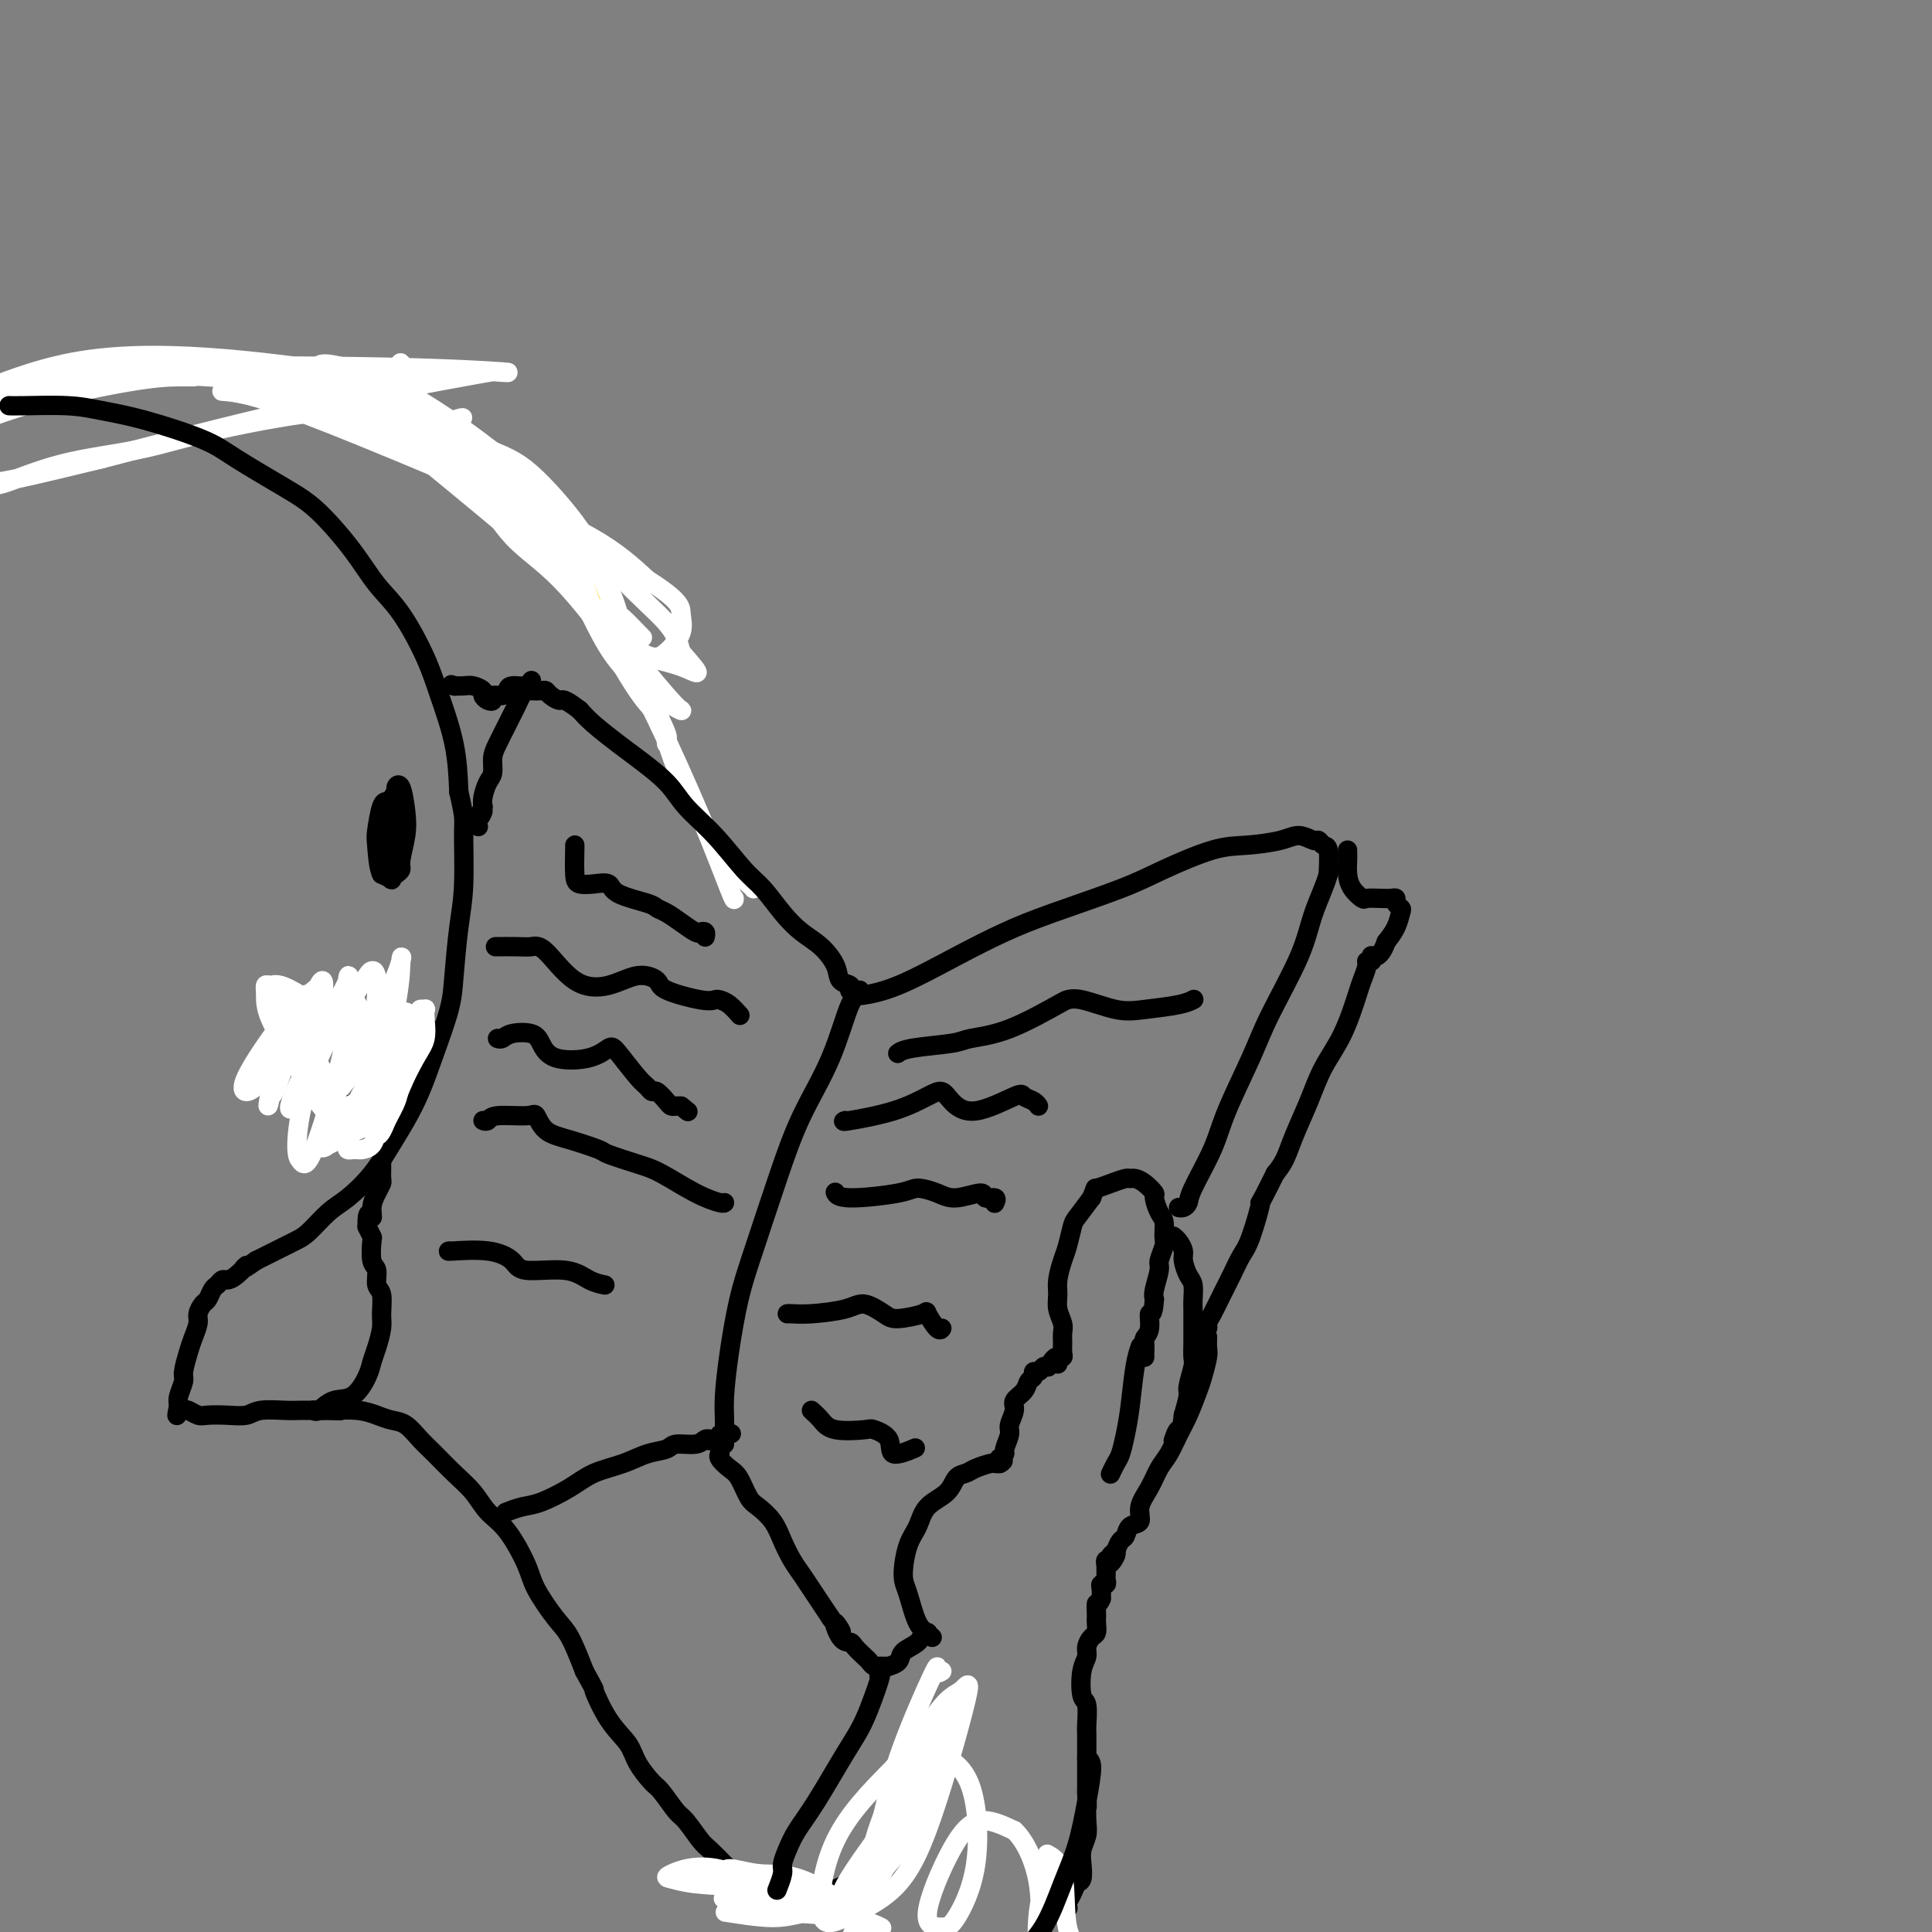 <svg viewBox='0 0 400 400' version='1.1' xmlns='http://www.w3.org/2000/svg' xmlns:xlink='http://www.w3.org/1999/xlink'><rect x="0" y="0" width="400" height="400" fill="#808080" stroke="none"/><g fill='none' stroke='#FFCD0A' stroke-width='4' stroke-linecap='round' stroke-linejoin='round'><path d='M-5,88c0.342,-0.239 0.685,-0.477 1,-1c0.315,-0.523 0.604,-1.330 2,-2c1.396,-0.670 3.900,-1.202 6,-2c2.100,-0.798 3.796,-1.861 6,-3c2.204,-1.139 4.916,-2.355 8,-3c3.084,-0.645 6.540,-0.718 9,-1c2.460,-0.282 3.924,-0.773 7,-1c3.076,-0.227 7.764,-0.189 11,0c3.236,0.189 5.022,0.531 8,1c2.978,0.469 7.149,1.066 10,2c2.851,0.934 4.380,2.205 7,3c2.620,0.795 6.329,1.114 9,2c2.671,0.886 4.304,2.341 7,4c2.696,1.659 6.457,3.524 9,5c2.543,1.476 3.870,2.565 6,4c2.130,1.435 5.065,3.218 8,5'/><path d='M109,101c5.152,3.506 3.032,3.269 4,5c0.968,1.731 5.022,5.428 7,8c1.978,2.572 1.879,4.020 3,6c1.121,1.980 3.463,4.492 5,7c1.537,2.508 2.268,5.012 3,7c0.732,1.988 1.464,3.461 2,5c0.536,1.539 0.875,3.145 1,4c0.125,0.855 0.036,0.959 0,1c-0.036,0.041 -0.018,0.021 0,0'/></g>
<g fill='none' stroke='#FFFFFF' stroke-width='4' stroke-linecap='round' stroke-linejoin='round'><path d='M156,184c0.006,-0.064 0.013,-0.128 -1,-1c-1.013,-0.872 -3.045,-2.550 -6,-7c-2.955,-4.450 -6.834,-11.670 -9,-17c-2.166,-5.330 -2.620,-8.769 -5,-15c-2.380,-6.231 -6.685,-15.255 -9,-21c-2.315,-5.745 -2.641,-8.212 -5,-12c-2.359,-3.788 -6.751,-8.898 -10,-12c-3.249,-3.102 -5.354,-4.195 -10,-6c-4.646,-1.805 -11.832,-4.323 -17,-6c-5.168,-1.677 -8.316,-2.515 -15,-2c-6.684,0.515 -16.903,2.383 -24,4c-7.097,1.617 -11.073,2.982 -16,4c-4.927,1.018 -10.806,1.687 -16,3c-5.194,1.313 -9.701,3.269 -12,4c-2.299,0.731 -2.388,0.235 -2,0c0.388,-0.235 1.254,-0.210 5,-1c3.746,-0.790 10.373,-2.395 17,-4'/><path d='M21,95c10.123,-2.631 25.430,-6.708 40,-10c14.570,-3.292 28.401,-5.797 35,-7c6.599,-1.203 5.965,-1.102 7,-1c1.035,0.102 3.739,0.205 1,0c-2.739,-0.205 -10.922,-0.719 -25,-1c-14.078,-0.281 -34.051,-0.331 -46,0c-11.949,0.331 -15.872,1.042 -21,2c-5.128,0.958 -11.460,2.162 -15,3c-3.540,0.838 -4.287,1.311 -1,0c3.287,-1.311 10.610,-4.405 19,-6c8.390,-1.595 17.848,-1.692 28,-1c10.152,0.692 20.996,2.172 26,3c5.004,0.828 4.166,1.006 6,1c1.834,-0.006 6.340,-0.194 -2,-1c-8.340,-0.806 -29.526,-2.230 -43,-2c-13.474,0.230 -19.237,2.115 -25,4'/><path d='M5,79c-6.518,1.451 -10.314,3.078 -13,4c-2.686,0.922 -4.262,1.138 -1,0c3.262,-1.138 11.361,-3.630 23,-5c11.639,-1.370 26.819,-1.616 38,0c11.181,1.616 18.363,5.096 25,7c6.637,1.904 12.727,2.232 16,2c3.273,-0.232 3.727,-1.024 1,0c-2.727,1.024 -8.636,3.864 -11,5c-2.364,1.136 -1.182,0.568 0,0'/><path d='M152,186c0.028,0.332 0.055,0.663 -1,-2c-1.055,-2.663 -3.193,-8.321 -6,-15c-2.807,-6.679 -6.283,-14.379 -9,-20c-2.717,-5.621 -4.674,-9.164 -8,-14c-3.326,-4.836 -8.021,-10.965 -12,-15c-3.979,-4.035 -7.242,-5.978 -10,-9c-2.758,-3.022 -5.010,-7.125 -9,-11c-3.990,-3.875 -9.717,-7.522 -14,-10c-4.283,-2.478 -7.122,-3.788 -12,-5c-4.878,-1.212 -11.796,-2.326 -16,-3c-4.204,-0.674 -5.695,-0.909 -7,-1c-1.305,-0.091 -2.425,-0.040 -2,0c0.425,0.040 2.396,0.069 6,1c3.604,0.931 8.842,2.765 17,6c8.158,3.235 19.235,7.871 29,12c9.765,4.129 18.219,7.751 24,11c5.781,3.249 8.891,6.124 12,9'/><path d='M134,120c7.115,4.496 6.903,5.736 7,7c0.097,1.264 0.503,2.552 0,4c-0.503,1.448 -1.915,3.057 -3,4c-1.085,0.943 -1.843,1.221 -3,1c-1.157,-0.221 -2.714,-0.942 -6,-4c-3.286,-3.058 -8.302,-8.451 -13,-13c-4.698,-4.549 -9.079,-8.252 -16,-14c-6.921,-5.748 -16.382,-13.542 -22,-18c-5.618,-4.458 -7.392,-5.581 -9,-7c-1.608,-1.419 -3.050,-3.135 -3,-4c0.050,-0.865 1.592,-0.879 5,0c3.408,0.879 8.681,2.653 16,7c7.319,4.347 16.683,11.268 24,18c7.317,6.732 12.585,13.274 17,18c4.415,4.726 7.976,7.636 10,10c2.024,2.364 2.512,4.182 3,6'/><path d='M141,135c5.289,6.078 3.512,4.271 0,3c-3.512,-1.271 -8.759,-2.008 -12,-4c-3.241,-1.992 -4.478,-5.238 -9,-11c-4.522,-5.762 -12.331,-14.040 -18,-20c-5.669,-5.960 -9.198,-9.602 -12,-14c-2.802,-4.398 -4.878,-9.553 -6,-12c-1.122,-2.447 -1.289,-2.186 -1,-1c0.289,1.186 1.033,3.298 4,7c2.967,3.702 8.156,8.994 15,17c6.844,8.006 15.344,18.726 22,27c6.656,8.274 11.470,14.102 14,17c2.530,2.898 2.777,2.865 3,3c0.223,0.135 0.420,0.438 -2,-1c-2.420,-1.438 -7.459,-4.618 -11,-9c-3.541,-4.382 -5.583,-9.966 -9,-16c-3.417,-6.034 -8.208,-12.517 -13,-19'/><path d='M106,102c-5.377,-7.251 -7.819,-7.878 -13,-10c-5.181,-2.122 -13.102,-5.741 -18,-8c-4.898,-2.259 -6.775,-3.160 -12,-4c-5.225,-0.840 -13.798,-1.619 -20,-2c-6.202,-0.381 -10.032,-0.365 -16,0c-5.968,0.365 -14.075,1.078 -21,3c-6.925,1.922 -12.668,5.052 -16,7c-3.332,1.948 -4.253,2.714 -6,4c-1.747,1.286 -4.318,3.091 -6,4c-1.682,0.909 -2.473,0.923 -1,0c1.473,-0.923 5.211,-2.783 10,-5c4.789,-2.217 10.628,-4.790 18,-7c7.372,-2.210 16.275,-4.056 22,-5c5.725,-0.944 8.272,-0.985 10,-1c1.728,-0.015 2.637,-0.004 3,0c0.363,0.004 0.182,0.002 0,0'/><path d='M133,132c-0.108,-0.096 -0.216,-0.191 -1,-1c-0.784,-0.809 -2.243,-2.331 -3,-3c-0.757,-0.669 -0.812,-0.486 -1,-1c-0.188,-0.514 -0.510,-1.724 -1,-3c-0.490,-1.276 -1.150,-2.616 -2,-4c-0.850,-1.384 -1.892,-2.811 -3,-4c-1.108,-1.189 -2.284,-2.138 -5,-4c-2.716,-1.862 -6.973,-4.635 -10,-7c-3.027,-2.365 -4.824,-4.321 -7,-6c-2.176,-1.679 -4.729,-3.080 -8,-5c-3.271,-1.920 -7.259,-4.360 -10,-6c-2.741,-1.640 -4.234,-2.481 -7,-4c-2.766,-1.519 -6.803,-3.716 -9,-5c-2.197,-1.284 -2.553,-1.653 -3,-2c-0.447,-0.347 -0.985,-0.670 1,0c1.985,0.670 6.492,2.335 11,4'/><path d='M75,81c5.708,2.419 13.980,6.467 20,10c6.020,3.533 9.790,6.549 13,9c3.210,2.451 5.860,4.335 8,8c2.140,3.665 3.768,9.112 5,13c1.232,3.888 2.067,6.218 4,10c1.933,3.782 4.963,9.017 7,12c2.037,2.983 3.082,3.714 4,5c0.918,1.286 1.710,3.128 2,4c0.290,0.872 0.078,0.773 0,1c-0.078,0.227 -0.022,0.779 0,1c0.022,0.221 0.011,0.110 0,0'/></g>
<g fill='none' stroke='#000000' stroke-width='4' stroke-linecap='round' stroke-linejoin='round'><path d='M2,84c-0.110,-0.006 -0.220,-0.011 0,0c0.220,0.011 0.772,0.040 3,0c2.228,-0.040 6.134,-0.148 9,0c2.866,0.148 4.691,0.553 7,1c2.309,0.447 5.101,0.937 9,2c3.899,1.063 8.906,2.697 12,4c3.094,1.303 4.276,2.273 7,4c2.724,1.727 6.989,4.211 10,6c3.011,1.789 4.767,2.882 7,5c2.233,2.118 4.943,5.262 7,8c2.057,2.738 3.462,5.071 5,7c1.538,1.929 3.211,3.453 5,6c1.789,2.547 3.696,6.116 5,9c1.304,2.884 2.005,5.084 3,8c0.995,2.916 2.284,6.547 3,10c0.716,3.453 0.858,6.726 1,10'/><path d='M95,164c1.297,5.585 1.040,5.546 1,8c-0.040,2.454 0.138,7.399 0,11c-0.138,3.601 -0.592,5.858 -1,9c-0.408,3.142 -0.770,7.169 -1,10c-0.230,2.831 -0.329,4.468 -1,7c-0.671,2.532 -1.914,5.961 -3,9c-1.086,3.039 -2.016,5.689 -3,8c-0.984,2.311 -2.023,4.283 -3,6c-0.977,1.717 -1.893,3.177 -3,5c-1.107,1.823 -2.406,4.007 -4,6c-1.594,1.993 -3.483,3.794 -5,5c-1.517,1.206 -2.664,1.818 -4,3c-1.336,1.182 -2.863,2.935 -4,4c-1.137,1.065 -1.883,1.440 -3,2c-1.117,0.560 -2.605,1.303 -4,2c-1.395,0.697 -2.698,1.349 -4,2'/><path d='M53,261c-4.074,2.907 -2.257,1.174 -2,1c0.257,-0.174 -1.044,1.209 -2,2c-0.956,0.791 -1.566,0.989 -2,1c-0.434,0.011 -0.693,-0.167 -1,0c-0.307,0.167 -0.660,0.678 -1,1c-0.340,0.322 -0.665,0.456 -1,1c-0.335,0.544 -0.681,1.500 -1,2c-0.319,0.500 -0.610,0.544 -1,1c-0.390,0.456 -0.879,1.323 -1,2c-0.121,0.677 0.126,1.163 0,2c-0.126,0.837 -0.626,2.024 -1,3c-0.374,0.976 -0.622,1.742 -1,3c-0.378,1.258 -0.885,3.007 -1,4c-0.115,0.993 0.161,1.229 0,2c-0.161,0.771 -0.760,2.077 -1,3c-0.240,0.923 -0.120,1.461 0,2'/><path d='M37,291c-0.760,3.476 -0.159,1.667 0,1c0.159,-0.667 -0.125,-0.193 0,0c0.125,0.193 0.658,0.104 1,0c0.342,-0.104 0.493,-0.223 1,0c0.507,0.223 1.368,0.788 2,1c0.632,0.212 1.034,0.071 2,0c0.966,-0.071 2.497,-0.072 4,0c1.503,0.072 2.977,0.215 4,0c1.023,-0.215 1.594,-0.790 3,-1c1.406,-0.210 3.648,-0.057 5,0c1.352,0.057 1.815,0.016 3,0c1.185,-0.016 3.093,-0.008 5,0'/><path d='M67,292c5.132,0.167 2.964,0.085 3,0c0.036,-0.085 2.278,-0.171 4,0c1.722,0.171 2.925,0.600 4,1c1.075,0.400 2.023,0.770 3,1c0.977,0.230 1.984,0.318 3,1c1.016,0.682 2.042,1.957 3,3c0.958,1.043 1.848,1.854 3,3c1.152,1.146 2.568,2.627 4,4c1.432,1.373 2.882,2.637 4,4c1.118,1.363 1.906,2.826 3,4c1.094,1.174 2.494,2.058 4,4c1.506,1.942 3.116,4.943 4,7c0.884,2.057 1.041,3.170 2,5c0.959,1.830 2.720,4.377 4,6c1.280,1.623 2.080,2.321 3,4c0.920,1.679 1.960,4.340 3,7'/><path d='M121,346c2.806,5.096 1.819,3.337 2,4c0.181,0.663 1.528,3.747 3,6c1.472,2.253 3.070,3.676 4,5c0.930,1.324 1.193,2.551 2,4c0.807,1.449 2.160,3.120 3,4c0.840,0.880 1.169,0.969 2,2c0.831,1.031 2.166,3.004 3,4c0.834,0.996 1.168,1.015 2,2c0.832,0.985 2.162,2.936 3,4c0.838,1.064 1.183,1.241 2,2c0.817,0.759 2.106,2.101 3,3c0.894,0.899 1.394,1.354 2,2c0.606,0.646 1.317,1.482 2,2c0.683,0.518 1.338,0.716 2,1c0.662,0.284 1.332,0.652 2,1c0.668,0.348 1.334,0.674 2,1'/><path d='M160,393c4.058,3.708 1.703,0.979 1,0c-0.703,-0.979 0.245,-0.209 1,0c0.755,0.209 1.317,-0.145 2,0c0.683,0.145 1.486,0.789 2,1c0.514,0.211 0.740,-0.010 1,0c0.260,0.010 0.553,0.251 1,0c0.447,-0.251 1.048,-0.995 3,-2c1.952,-1.005 5.256,-2.271 7,-3c1.744,-0.729 1.927,-0.923 2,-1c0.073,-0.077 0.037,-0.039 0,0'/><path d='M80,179c-0.111,0.512 -0.222,1.024 0,0c0.222,-1.024 0.777,-3.583 1,-5c0.223,-1.417 0.115,-1.690 0,-3c-0.115,-1.310 -0.238,-3.656 0,-5c0.238,-1.344 0.835,-1.684 1,-2c0.165,-0.316 -0.103,-0.607 0,-1c0.103,-0.393 0.578,-0.887 1,0c0.422,0.887 0.790,3.155 1,5c0.210,1.845 0.262,3.269 0,5c-0.262,1.731 -0.839,3.771 -1,5c-0.161,1.229 0.095,1.647 0,2c-0.095,0.353 -0.541,0.641 -1,1c-0.459,0.359 -0.931,0.789 -1,1c-0.069,0.211 0.266,0.203 0,0c-0.266,-0.203 -1.133,-0.602 -2,-1'/><path d='M79,181c-0.679,-1.254 -0.876,-4.389 -1,-6c-0.124,-1.611 -0.174,-1.698 0,-3c0.174,-1.302 0.572,-3.820 1,-5c0.428,-1.180 0.886,-1.024 1,-1c0.114,0.024 -0.117,-0.084 0,0c0.117,0.084 0.581,0.361 1,1c0.419,0.639 0.792,1.639 1,3c0.208,1.361 0.252,3.083 0,5c-0.252,1.917 -0.799,4.029 -1,5c-0.201,0.971 -0.054,0.800 0,1c0.054,0.200 0.015,0.771 0,1c-0.015,0.229 -0.008,0.114 0,0'/><path d='M89,213c0.155,0.421 0.311,0.842 0,1c-0.311,0.158 -1.087,0.054 -2,0c-0.913,-0.054 -1.963,-0.057 -3,0c-1.037,0.057 -2.062,0.174 -3,0c-0.938,-0.174 -1.789,-0.639 -3,-1c-1.211,-0.361 -2.781,-0.617 -4,-1c-1.219,-0.383 -2.086,-0.891 -3,-1c-0.914,-0.109 -1.876,0.181 -3,0c-1.124,-0.181 -2.409,-0.833 -3,-1c-0.591,-0.167 -0.488,0.151 -1,0c-0.512,-0.151 -1.640,-0.773 -2,-1c-0.360,-0.227 0.047,-0.061 0,0c-0.047,0.061 -0.549,0.016 -1,0c-0.451,-0.016 -0.852,-0.004 -1,0c-0.148,0.004 -0.042,0.001 0,0c0.042,-0.001 0.021,-0.001 0,0'/><path d='M60,209c-4.490,-0.638 -1.214,-0.231 0,0c1.214,0.231 0.366,0.288 0,1c-0.366,0.712 -0.249,2.081 0,3c0.249,0.919 0.630,1.388 1,2c0.370,0.612 0.728,1.367 1,2c0.272,0.633 0.458,1.143 1,2c0.542,0.857 1.440,2.061 2,3c0.560,0.939 0.783,1.614 1,2c0.217,0.386 0.429,0.485 1,1c0.571,0.515 1.501,1.448 2,2c0.499,0.552 0.567,0.722 1,1c0.433,0.278 1.229,0.662 2,1c0.771,0.338 1.515,0.629 2,1c0.485,0.371 0.710,0.820 1,1c0.290,0.180 0.645,0.090 1,0'/><path d='M76,231c1.785,0.928 1.746,0.249 2,0c0.254,-0.249 0.799,-0.067 1,0c0.201,0.067 0.057,0.019 0,0c-0.057,-0.019 -0.029,-0.010 0,0'/><path d='M193,339c-0.470,-0.440 -0.939,-0.880 -1,-1c-0.061,-0.120 0.287,0.082 0,0c-0.287,-0.082 -1.209,-0.446 -2,-2c-0.791,-1.554 -1.452,-4.296 -2,-6c-0.548,-1.704 -0.985,-2.370 -1,-4c-0.015,-1.630 0.390,-4.223 1,-6c0.610,-1.777 1.424,-2.738 2,-4c0.576,-1.262 0.916,-2.824 2,-4c1.084,-1.176 2.914,-1.965 4,-3c1.086,-1.035 1.428,-2.316 2,-3c0.572,-0.684 1.372,-0.772 2,-1c0.628,-0.228 1.083,-0.597 2,-1c0.917,-0.403 2.297,-0.840 3,-1c0.703,-0.160 0.728,-0.043 1,0c0.272,0.043 0.792,0.012 1,0c0.208,-0.012 0.104,-0.006 0,0'/><path d='M207,303c1.388,-0.687 0.357,-0.903 0,-1c-0.357,-0.097 -0.039,-0.074 0,0c0.039,0.074 -0.201,0.201 0,0c0.201,-0.201 0.843,-0.729 1,-1c0.157,-0.271 -0.170,-0.285 0,-1c0.170,-0.715 0.837,-2.131 1,-3c0.163,-0.869 -0.178,-1.192 0,-2c0.178,-0.808 0.875,-2.100 1,-3c0.125,-0.900 -0.321,-1.408 0,-2c0.321,-0.592 1.410,-1.268 2,-2c0.590,-0.732 0.683,-1.520 1,-2c0.317,-0.480 0.858,-0.651 1,-1c0.142,-0.349 -0.117,-0.877 0,-1c0.117,-0.123 0.608,0.159 1,0c0.392,-0.159 0.683,-0.760 1,-1c0.317,-0.240 0.658,-0.120 1,0'/><path d='M217,283c1.996,-3.337 1.985,-1.681 2,-1c0.015,0.681 0.057,0.387 0,0c-0.057,-0.387 -0.212,-0.866 0,-1c0.212,-0.134 0.790,0.078 1,0c0.210,-0.078 0.052,-0.446 0,-1c-0.052,-0.554 0.000,-1.292 0,-2c-0.000,-0.708 -0.053,-1.385 0,-2c0.053,-0.615 0.213,-1.169 0,-2c-0.213,-0.831 -0.800,-1.939 -1,-3c-0.200,-1.061 -0.012,-2.074 0,-3c0.012,-0.926 -0.153,-1.766 0,-3c0.153,-1.234 0.624,-2.864 1,-4c0.376,-1.136 0.658,-1.779 1,-3c0.342,-1.221 0.746,-3.021 1,-4c0.254,-0.979 0.358,-1.137 1,-2c0.642,-0.863 1.821,-2.432 3,-4'/><path d='M226,248c1.018,-2.420 0.562,-1.969 1,-2c0.438,-0.031 1.769,-0.542 3,-1c1.231,-0.458 2.362,-0.862 3,-1c0.638,-0.138 0.783,-0.012 1,0c0.217,0.012 0.506,-0.092 1,0c0.494,0.092 1.194,0.380 2,1c0.806,0.620 1.718,1.574 2,2c0.282,0.426 -0.067,0.325 0,1c0.067,0.675 0.550,2.124 1,3c0.450,0.876 0.868,1.177 1,2c0.132,0.823 -0.021,2.167 0,3c0.021,0.833 0.216,1.154 0,2c-0.216,0.846 -0.841,2.216 -1,3c-0.159,0.784 0.150,0.980 0,2c-0.150,1.020 -0.757,2.863 -1,4c-0.243,1.137 -0.121,1.569 0,2'/><path d='M239,269c-0.243,3.931 -0.850,2.759 -1,3c-0.150,0.241 0.156,1.897 0,3c-0.156,1.103 -0.774,1.655 -1,2c-0.226,0.345 -0.061,0.485 0,1c0.061,0.515 0.016,1.406 0,2c-0.016,0.594 -0.004,0.891 0,1c0.004,0.109 0.001,0.031 0,0c-0.001,-0.031 -0.001,-0.016 0,0'/><path d='M243,256c-0.081,-0.063 -0.163,-0.126 0,0c0.163,0.126 0.569,0.441 1,1c0.431,0.559 0.886,1.361 1,2c0.114,0.639 -0.113,1.114 0,2c0.113,0.886 0.566,2.184 1,3c0.434,0.816 0.848,1.152 1,2c0.152,0.848 0.040,2.209 0,3c-0.040,0.791 -0.010,1.011 0,2c0.010,0.989 -0.001,2.748 0,4c0.001,1.252 0.015,1.996 0,3c-0.015,1.004 -0.059,2.266 0,3c0.059,0.734 0.222,0.939 0,2c-0.222,1.061 -0.829,2.978 -1,4c-0.171,1.022 0.094,1.149 0,2c-0.094,0.851 -0.547,2.425 -1,4'/><path d='M245,293c-0.475,4.271 -0.663,2.949 -1,3c-0.337,0.051 -0.821,1.475 -1,2c-0.179,0.525 -0.051,0.150 0,0c0.051,-0.150 0.026,-0.075 0,0'/><path d='M236,279c0.089,-0.251 0.179,-0.502 0,0c-0.179,0.502 -0.625,1.758 -1,4c-0.375,2.242 -0.679,5.470 -1,8c-0.321,2.530 -0.661,4.363 -1,6c-0.339,1.637 -0.679,3.078 -1,4c-0.321,0.922 -0.625,1.325 -1,2c-0.375,0.675 -0.821,1.621 -1,2c-0.179,0.379 -0.089,0.189 0,0'/><path d='M178,205c0.146,0.453 0.291,0.906 0,1c-0.291,0.094 -1.019,-0.172 -2,2c-0.981,2.172 -2.216,6.781 -4,11c-1.784,4.219 -4.117,8.046 -6,12c-1.883,3.954 -3.317,8.034 -5,13c-1.683,4.966 -3.614,10.816 -5,15c-1.386,4.184 -2.228,6.701 -3,10c-0.772,3.299 -1.475,7.382 -2,11c-0.525,3.618 -0.873,6.773 -1,9c-0.127,2.227 -0.034,3.525 0,5c0.034,1.475 0.009,3.127 0,4c-0.009,0.873 -0.002,0.966 0,1c0.002,0.034 0.001,0.010 0,0c-0.001,-0.010 -0.000,-0.005 0,0'/><path d='M179,206c-0.495,0.079 -0.990,0.158 0,0c0.990,-0.158 3.467,-0.552 7,-2c3.533,-1.448 8.124,-3.951 12,-6c3.876,-2.049 7.039,-3.645 10,-5c2.961,-1.355 5.720,-2.467 10,-4c4.280,-1.533 10.080,-3.485 14,-5c3.920,-1.515 5.959,-2.593 9,-4c3.041,-1.407 7.084,-3.144 10,-4c2.916,-0.856 4.704,-0.833 7,-1c2.296,-0.167 5.101,-0.524 7,-1c1.899,-0.476 2.891,-1.070 4,-1c1.109,0.070 2.336,0.803 3,1c0.664,0.197 0.766,-0.143 1,0c0.234,0.143 0.602,0.769 1,1c0.398,0.231 0.828,0.066 1,1c0.172,0.934 0.086,2.967 0,5'/><path d='M275,181c-0.583,2.206 -2.040,5.222 -3,8c-0.960,2.778 -1.424,5.320 -3,9c-1.576,3.680 -4.265,8.498 -6,12c-1.735,3.502 -2.517,5.687 -4,9c-1.483,3.313 -3.668,7.753 -5,11c-1.332,3.247 -1.811,5.301 -3,8c-1.189,2.699 -3.089,6.044 -4,8c-0.911,1.956 -0.832,2.524 -1,3c-0.168,0.476 -0.584,0.859 -1,1c-0.416,0.141 -0.833,0.040 -1,0c-0.167,-0.040 -0.083,-0.020 0,0'/><path d='M176,205c-0.057,0.100 -0.114,0.200 0,0c0.114,-0.200 0.401,-0.699 0,-1c-0.401,-0.301 -1.488,-0.403 -2,-1c-0.512,-0.597 -0.447,-1.689 -1,-3c-0.553,-1.311 -1.724,-2.840 -3,-4c-1.276,-1.160 -2.657,-1.950 -4,-3c-1.343,-1.050 -2.649,-2.359 -4,-4c-1.351,-1.641 -2.746,-3.613 -4,-5c-1.254,-1.387 -2.366,-2.188 -4,-4c-1.634,-1.812 -3.790,-4.633 -6,-7c-2.210,-2.367 -4.475,-4.279 -6,-6c-1.525,-1.721 -2.309,-3.251 -4,-5c-1.691,-1.749 -4.288,-3.716 -6,-5c-1.712,-1.284 -2.538,-1.884 -4,-3c-1.462,-1.116 -3.561,-2.747 -5,-4c-1.439,-1.253 -2.220,-2.126 -3,-3'/><path d='M120,147c-3.583,-2.729 -3.541,-2.052 -4,-2c-0.459,0.052 -1.418,-0.523 -2,-1c-0.582,-0.477 -0.786,-0.858 -1,-1c-0.214,-0.142 -0.439,-0.046 -1,0c-0.561,0.046 -1.460,0.043 -2,0c-0.540,-0.043 -0.721,-0.127 -1,0c-0.279,0.127 -0.656,0.463 -1,1c-0.344,0.537 -0.657,1.273 -1,2c-0.343,0.727 -0.718,1.445 -1,2c-0.282,0.555 -0.471,0.949 -1,2c-0.529,1.051 -1.399,2.761 -2,4c-0.601,1.239 -0.932,2.009 -1,3c-0.068,0.991 0.126,2.204 0,3c-0.126,0.796 -0.572,1.176 -1,2c-0.428,0.824 -0.836,2.093 -1,3c-0.164,0.907 -0.082,1.454 0,2'/><path d='M100,167c-1.486,3.911 -0.202,1.689 0,1c0.202,-0.689 -0.678,0.156 -1,1c-0.322,0.844 -0.087,1.689 0,2c0.087,0.311 0.025,0.089 0,0c-0.025,-0.089 -0.012,-0.044 0,0'/><path d='M105,313c-0.259,0.102 -0.518,0.203 0,0c0.518,-0.203 1.814,-0.712 3,-1c1.186,-0.288 2.262,-0.357 4,-1c1.738,-0.643 4.136,-1.860 6,-3c1.864,-1.140 3.193,-2.205 5,-3c1.807,-0.795 4.091,-1.322 6,-2c1.909,-0.678 3.442,-1.506 5,-2c1.558,-0.494 3.139,-0.654 4,-1c0.861,-0.346 1.000,-0.877 2,-1c1.000,-0.123 2.860,0.163 4,0c1.140,-0.163 1.560,-0.776 2,-1c0.440,-0.224 0.902,-0.060 1,0c0.098,0.060 -0.166,0.016 0,0c0.166,-0.016 0.762,-0.005 1,0c0.238,0.005 0.119,0.002 0,0'/><path d='M148,298c6.668,-2.316 1.839,-0.607 0,0c-1.839,0.607 -0.689,0.111 0,0c0.689,-0.111 0.916,0.162 1,0c0.084,-0.162 0.024,-0.761 0,-1c-0.024,-0.239 -0.012,-0.120 0,0'/><path d='M149,301c0.048,-0.061 0.096,-0.122 0,0c-0.096,0.122 -0.336,0.427 0,1c0.336,0.573 1.249,1.416 2,2c0.751,0.584 1.342,0.911 2,2c0.658,1.089 1.384,2.942 2,4c0.616,1.058 1.124,1.322 2,2c0.876,0.678 2.122,1.770 3,3c0.878,1.230 1.390,2.597 2,4c0.610,1.403 1.318,2.840 2,4c0.682,1.160 1.337,2.043 2,3c0.663,0.957 1.332,1.988 2,3c0.668,1.012 1.334,2.003 2,3c0.666,0.997 1.333,1.998 2,3'/><path d='M172,335c3.754,5.318 1.640,1.614 1,1c-0.640,-0.614 0.196,1.863 1,3c0.804,1.137 1.577,0.935 2,1c0.423,0.065 0.495,0.396 1,1c0.505,0.604 1.444,1.483 2,2c0.556,0.517 0.728,0.674 1,1c0.272,0.326 0.645,0.820 1,1c0.355,0.180 0.691,0.046 1,0c0.309,-0.046 0.592,-0.004 1,0c0.408,0.004 0.943,-0.029 1,0c0.057,0.029 -0.363,0.119 0,0c0.363,-0.119 1.509,-0.449 2,-1c0.491,-0.551 0.328,-1.323 1,-2c0.672,-0.677 2.181,-1.259 3,-2c0.819,-0.741 0.948,-1.640 1,-2c0.052,-0.360 0.026,-0.180 0,0'/><path d='M65,292c-0.049,-0.060 -0.097,-0.120 0,0c0.097,0.120 0.341,0.419 1,0c0.659,-0.419 1.735,-1.556 3,-2c1.265,-0.444 2.721,-0.195 4,-1c1.279,-0.805 2.381,-2.664 3,-4c0.619,-1.336 0.755,-2.147 1,-3c0.245,-0.853 0.597,-1.746 1,-3c0.403,-1.254 0.855,-2.868 1,-4c0.145,-1.132 -0.017,-1.781 0,-3c0.017,-1.219 0.215,-3.006 0,-4c-0.215,-0.994 -0.841,-1.193 -1,-2c-0.159,-0.807 0.151,-2.222 0,-3c-0.151,-0.778 -0.762,-0.920 -1,-2c-0.238,-1.080 -0.103,-3.098 0,-4c0.103,-0.902 0.172,-0.686 0,-1c-0.172,-0.314 -0.586,-1.157 -1,-2'/><path d='M76,254c-0.071,-4.240 0.752,-2.339 1,-2c0.248,0.339 -0.077,-0.884 0,-2c0.077,-1.116 0.557,-2.126 1,-3c0.443,-0.874 0.851,-1.611 1,-2c0.149,-0.389 0.040,-0.430 0,-1c-0.040,-0.570 -0.011,-1.668 0,-2c0.011,-0.332 0.003,0.103 0,0c-0.003,-0.103 -0.001,-0.744 0,-1c0.001,-0.256 0.000,-0.128 0,0'/><path d='M119,175c0.012,-0.084 0.024,-0.168 0,1c-0.024,1.168 -0.085,3.587 0,5c0.085,1.413 0.317,1.821 1,2c0.683,0.179 1.817,0.128 3,0c1.183,-0.128 2.413,-0.333 3,0c0.587,0.333 0.530,1.205 2,2c1.470,0.795 4.467,1.513 6,2c1.533,0.487 1.601,0.744 2,1c0.399,0.256 1.130,0.513 2,1c0.870,0.487 1.879,1.206 3,2c1.121,0.794 2.353,1.663 3,2c0.647,0.337 0.710,0.142 1,0c0.290,-0.142 0.809,-0.231 1,0c0.191,0.231 0.055,0.780 0,1c-0.055,0.220 -0.027,0.110 0,0'/><path d='M103,196c-0.377,0.004 -0.753,0.008 0,0c0.753,-0.008 2.636,-0.028 4,0c1.364,0.028 2.209,0.104 3,0c0.791,-0.104 1.529,-0.390 3,1c1.471,1.390 3.674,4.455 6,6c2.326,1.545 4.776,1.570 7,1c2.224,-0.570 4.221,-1.736 6,-2c1.779,-0.264 3.341,0.374 4,1c0.659,0.626 0.417,1.241 2,2c1.583,0.759 4.992,1.661 7,2c2.008,0.339 2.615,0.116 3,0c0.385,-0.116 0.546,-0.124 1,0c0.454,0.124 1.199,0.379 2,1c0.801,0.621 1.657,1.606 2,2c0.343,0.394 0.171,0.197 0,0'/><path d='M103,215c0.304,0.103 0.609,0.206 1,0c0.391,-0.206 0.870,-0.723 2,-1c1.130,-0.277 2.912,-0.316 4,0c1.088,0.316 1.483,0.988 2,2c0.517,1.012 1.157,2.365 3,3c1.843,0.635 4.889,0.551 7,0c2.111,-0.551 3.287,-1.569 4,-2c0.713,-0.431 0.964,-0.275 2,1c1.036,1.275 2.859,3.669 4,5c1.141,1.331 1.601,1.600 2,2c0.399,0.400 0.737,0.930 1,1c0.263,0.070 0.452,-0.321 1,0c0.548,0.321 1.456,1.354 2,2c0.544,0.646 0.723,0.905 1,1c0.277,0.095 0.650,0.027 1,0c0.350,-0.027 0.675,-0.014 1,0'/><path d='M141,229c2.500,2.000 1.250,1.000 0,0'/><path d='M100,232c0.364,0.119 0.729,0.238 1,0c0.271,-0.238 0.450,-0.832 2,-1c1.550,-0.168 4.472,0.092 6,0c1.528,-0.092 1.662,-0.534 2,0c0.338,0.534 0.880,2.044 2,3c1.120,0.956 2.817,1.356 5,2c2.183,0.644 4.851,1.530 6,2c1.149,0.470 0.777,0.522 2,1c1.223,0.478 4.041,1.382 6,2c1.959,0.618 3.061,0.950 5,2c1.939,1.050 4.716,2.817 7,4c2.284,1.183 4.077,1.780 5,2c0.923,0.220 0.978,0.063 1,0c0.022,-0.063 0.011,-0.031 0,0'/><path d='M93,259c-0.228,0.043 -0.456,0.087 1,0c1.456,-0.087 4.595,-0.304 7,0c2.405,0.304 4.078,1.129 5,2c0.922,0.871 1.095,1.789 3,2c1.905,0.211 5.541,-0.284 8,0c2.459,0.284 3.739,1.346 5,2c1.261,0.654 2.503,0.901 3,1c0.497,0.099 0.248,0.049 0,0'/><path d='M186,218c-0.118,0.089 -0.235,0.179 0,0c0.235,-0.179 0.824,-0.626 3,-1c2.176,-0.374 5.941,-0.674 8,-1c2.059,-0.326 2.414,-0.678 4,-1c1.586,-0.322 4.405,-0.615 8,-2c3.595,-1.385 7.967,-3.863 10,-5c2.033,-1.137 1.727,-0.934 2,-1c0.273,-0.066 1.124,-0.400 3,0c1.876,0.400 4.776,1.532 7,2c2.224,0.468 3.771,0.270 6,0c2.229,-0.270 5.138,-0.611 7,-1c1.862,-0.389 2.675,-0.825 3,-1c0.325,-0.175 0.163,-0.087 0,0'/><path d='M175,232c-0.406,0.146 -0.812,0.293 1,0c1.812,-0.293 5.842,-1.024 9,-2c3.158,-0.976 5.446,-2.196 7,-3c1.554,-0.804 2.376,-1.193 3,-1c0.624,0.193 1.049,0.969 2,2c0.951,1.031 2.426,2.319 5,2c2.574,-0.319 6.245,-2.243 8,-3c1.755,-0.757 1.594,-0.347 2,0c0.406,0.347 1.378,0.632 2,1c0.622,0.368 0.892,0.819 1,1c0.108,0.181 0.054,0.090 0,0'/><path d='M173,247c-0.062,-0.134 -0.123,-0.268 0,0c0.123,0.268 0.432,0.938 3,1c2.568,0.062 7.396,-0.486 10,-1c2.604,-0.514 2.983,-0.995 4,-1c1.017,-0.005 2.672,0.467 4,1c1.328,0.533 2.328,1.127 4,1c1.672,-0.127 4.017,-0.976 5,-1c0.983,-0.024 0.604,0.777 1,1c0.396,0.223 1.568,-0.132 2,0c0.432,0.132 0.123,0.752 0,1c-0.123,0.248 -0.062,0.124 0,0'/><path d='M163,272c0.157,-0.019 0.315,-0.037 1,0c0.685,0.037 1.899,0.130 4,0c2.101,-0.130 5.089,-0.483 7,-1c1.911,-0.517 2.745,-1.199 4,-1c1.255,0.199 2.931,1.280 4,2c1.069,0.720 1.530,1.079 3,1c1.470,-0.079 3.949,-0.596 5,-1c1.051,-0.404 0.673,-0.696 1,0c0.327,0.696 1.357,2.380 2,3c0.643,0.620 0.898,0.177 1,0c0.102,-0.177 0.051,-0.089 0,0'/><path d='M168,292c0.678,0.621 1.356,1.243 2,2c0.644,0.757 1.255,1.651 3,2c1.745,0.349 4.626,0.153 6,0c1.374,-0.153 1.241,-0.262 2,0c0.759,0.262 2.410,0.895 3,2c0.590,1.105 0.120,2.682 1,3c0.880,0.318 3.108,-0.623 4,-1c0.892,-0.377 0.446,-0.188 0,0'/><path d='M110,141c-0.008,0.032 -0.016,0.064 0,0c0.016,-0.064 0.055,-0.223 0,0c-0.055,0.223 -0.205,0.829 -1,1c-0.795,0.171 -2.237,-0.094 -3,0c-0.763,0.094 -0.848,0.548 -1,1c-0.152,0.452 -0.371,0.903 -1,1c-0.629,0.097 -1.670,-0.159 -2,0c-0.330,0.159 0.049,0.732 0,1c-0.049,0.268 -0.527,0.229 -1,0c-0.473,-0.229 -0.942,-0.650 -1,-1c-0.058,-0.350 0.294,-0.630 0,-1c-0.294,-0.370 -1.233,-0.830 -2,-1c-0.767,-0.170 -1.362,-0.048 -2,0c-0.638,0.048 -1.319,0.024 -2,0'/><path d='M94,142c-1.089,-0.467 -0.311,-0.133 0,0c0.311,0.133 0.156,0.067 0,0'/><path d='M279,177c-0.000,0.141 -0.001,0.281 0,0c0.001,-0.281 0.002,-0.984 0,-1c-0.002,-0.016 -0.007,0.655 0,1c0.007,0.345 0.028,0.366 0,1c-0.028,0.634 -0.103,1.883 0,3c0.103,1.117 0.384,2.103 1,3c0.616,0.897 1.567,1.704 2,2c0.433,0.296 0.350,0.082 1,0c0.650,-0.082 2.034,-0.033 3,0c0.966,0.033 1.513,0.049 2,0c0.487,-0.049 0.913,-0.162 1,0c0.087,0.162 -0.164,0.599 0,1c0.164,0.401 0.745,0.767 1,1c0.255,0.233 0.184,0.332 0,1c-0.184,0.668 -0.481,1.905 -1,3c-0.519,1.095 -1.259,2.047 -2,3'/><path d='M287,195c-0.703,2.067 -1.460,2.736 -2,3c-0.540,0.264 -0.862,0.124 -1,0c-0.138,-0.124 -0.093,-0.234 0,0c0.093,0.234 0.233,0.810 0,1c-0.233,0.190 -0.841,-0.005 -1,0c-0.159,0.005 0.130,0.211 0,1c-0.130,0.789 -0.681,2.162 -1,3c-0.319,0.838 -0.407,1.143 -1,3c-0.593,1.857 -1.692,5.267 -3,8c-1.308,2.733 -2.826,4.790 -4,7c-1.174,2.210 -2.005,4.572 -3,7c-0.995,2.428 -2.152,4.923 -3,7c-0.848,2.077 -1.385,3.736 -2,5c-0.615,1.264 -1.307,2.132 -2,3'/><path d='M264,243c-4.142,8.411 -2.996,5.438 -3,6c-0.004,0.562 -1.156,4.657 -2,7c-0.844,2.343 -1.379,2.932 -2,4c-0.621,1.068 -1.328,2.616 -2,4c-0.672,1.384 -1.308,2.606 -2,4c-0.692,1.394 -1.440,2.962 -2,4c-0.560,1.038 -0.934,1.546 -1,2c-0.066,0.454 0.174,0.853 0,1c-0.174,0.147 -0.764,0.042 -1,0c-0.236,-0.042 -0.118,-0.021 0,0'/><path d='M250,277c0.007,-0.194 0.014,-0.388 0,0c-0.014,0.388 -0.048,1.360 0,2c0.048,0.640 0.179,0.950 0,2c-0.179,1.050 -0.667,2.840 -1,4c-0.333,1.160 -0.512,1.688 -1,3c-0.488,1.312 -1.285,3.407 -2,5c-0.715,1.593 -1.348,2.684 -2,4c-0.652,1.316 -1.322,2.857 -2,4c-0.678,1.143 -1.365,1.888 -2,3c-0.635,1.112 -1.217,2.592 -2,4c-0.783,1.408 -1.768,2.744 -2,4c-0.232,1.256 0.289,2.433 0,3c-0.289,0.567 -1.387,0.523 -2,1c-0.613,0.477 -0.742,1.475 -1,2c-0.258,0.525 -0.645,0.579 -1,1c-0.355,0.421 -0.677,1.211 -1,2'/><path d='M231,321c-2.255,4.576 -0.394,2.015 0,1c0.394,-1.015 -0.679,-0.483 -1,0c-0.321,0.483 0.110,0.918 0,1c-0.110,0.082 -0.762,-0.189 -1,0c-0.238,0.189 -0.064,0.839 0,1c0.064,0.161 0.017,-0.168 0,0c-0.017,0.168 -0.005,0.832 0,1c0.005,0.168 0.002,-0.161 0,0c-0.002,0.161 -0.004,0.813 0,1c0.004,0.187 0.015,-0.091 0,0c-0.015,0.091 -0.057,0.552 0,1c0.057,0.448 0.211,0.883 0,1c-0.211,0.117 -0.788,-0.084 -1,0c-0.212,0.084 -0.061,0.453 0,1c0.061,0.547 0.030,1.274 0,2'/><path d='M228,331c-0.690,1.666 -0.916,0.832 -1,1c-0.084,0.168 -0.025,1.340 0,2c0.025,0.660 0.017,0.810 0,1c-0.017,0.190 -0.042,0.421 0,1c0.042,0.579 0.151,1.507 0,2c-0.151,0.493 -0.563,0.553 -1,1c-0.437,0.447 -0.898,1.283 -1,2c-0.102,0.717 0.155,1.317 0,2c-0.155,0.683 -0.721,1.450 -1,3c-0.279,1.550 -0.271,3.882 0,5c0.271,1.118 0.805,1.022 1,2c0.195,0.978 0.052,3.030 0,4c-0.052,0.970 -0.014,0.858 0,2c0.014,1.142 0.004,3.538 0,5c-0.004,1.462 -0.001,1.989 0,3c0.001,1.011 0.001,2.505 0,4'/><path d='M225,371c0.159,4.403 0.056,2.911 0,3c-0.056,0.089 -0.067,1.758 0,3c0.067,1.242 0.211,2.058 0,3c-0.211,0.942 -0.777,2.009 -1,3c-0.223,0.991 -0.102,1.904 0,3c0.102,1.096 0.185,2.374 0,3c-0.185,0.626 -0.637,0.598 -1,1c-0.363,0.402 -0.637,1.232 -1,2c-0.363,0.768 -0.816,1.474 -1,2c-0.184,0.526 -0.101,0.873 0,1c0.101,0.127 0.219,0.034 0,0c-0.219,-0.034 -0.777,-0.010 -1,0c-0.223,0.010 -0.112,0.005 0,0'/><path d='M197,358c-0.024,0.008 -0.049,0.016 -1,1c-0.951,0.984 -2.829,2.943 -4,5c-1.171,2.057 -1.634,4.211 -3,7c-1.366,2.789 -3.634,6.211 -5,9c-1.366,2.789 -1.830,4.943 -2,7c-0.170,2.057 -0.046,4.015 0,5c0.046,0.985 0.012,0.996 0,1c-0.012,0.004 -0.004,0.001 0,0c0.004,-0.001 0.002,-0.001 0,0'/></g>
<g fill='none' stroke='#FFFFFF' stroke-width='4' stroke-linecap='round' stroke-linejoin='round'><path d='M195,346c-0.496,0.299 -0.992,0.599 -1,0c-0.008,-0.599 0.471,-2.096 -1,1c-1.471,3.096 -4.892,10.784 -7,17c-2.108,6.216 -2.904,10.960 -4,15c-1.096,4.040 -2.492,7.375 -3,9c-0.508,1.625 -0.127,1.538 0,1c0.127,-0.538 -0.001,-1.527 1,-4c1.001,-2.473 3.132,-6.430 6,-11c2.868,-4.570 6.474,-9.753 8,-12c1.526,-2.247 0.970,-1.558 1,-2c0.030,-0.442 0.644,-2.014 0,0c-0.644,2.014 -2.545,7.614 -6,15c-3.455,7.386 -8.462,16.557 -11,22c-2.538,5.443 -2.606,7.158 -2,6c0.606,-1.158 1.888,-5.188 4,-11c2.112,-5.812 5.056,-13.406 8,-21'/><path d='M188,371c4.091,-8.502 8.319,-13.757 10,-16c1.681,-2.243 0.815,-1.473 1,-2c0.185,-0.527 1.420,-2.352 -1,3c-2.420,5.352 -8.497,17.879 -12,25c-3.503,7.121 -4.432,8.836 -5,10c-0.568,1.164 -0.773,1.777 -1,0c-0.227,-1.777 -0.474,-5.944 2,-13c2.474,-7.056 7.668,-17.001 11,-22c3.332,-4.999 4.801,-5.054 6,-6c1.199,-0.946 2.127,-2.785 1,2c-1.127,4.785 -4.310,16.194 -7,24c-2.690,7.806 -4.886,12.009 -8,15c-3.114,2.991 -7.144,4.771 -10,6c-2.856,1.229 -4.538,1.908 -5,-1c-0.462,-2.908 0.297,-9.402 3,-15c2.703,-5.598 7.352,-10.299 12,-15'/><path d='M185,366c2.539,-2.989 2.887,-2.960 4,-2c1.113,0.960 2.990,2.851 3,6c0.010,3.149 -1.847,7.555 -5,12c-3.153,4.445 -7.602,8.930 -10,11c-2.398,2.070 -2.745,1.727 -3,1c-0.255,-0.727 -0.419,-1.837 3,-7c3.419,-5.163 10.420,-14.378 14,-19c3.580,-4.622 3.741,-4.650 5,-4c1.259,0.650 3.618,1.978 5,6c1.382,4.022 1.786,10.738 1,16c-0.786,5.262 -2.761,9.072 -4,11c-1.239,1.928 -1.741,1.975 -3,2c-1.259,0.025 -3.276,0.027 -3,-3c0.276,-3.027 2.843,-9.084 5,-13c2.157,-3.916 3.902,-5.690 6,-6c2.098,-0.310 4.549,0.845 7,2'/><path d='M210,379c2.215,2.073 4.251,6.254 5,11c0.749,4.746 0.209,10.057 0,13c-0.209,2.943 -0.087,3.519 0,4c0.087,0.481 0.140,0.866 0,-1c-0.140,-1.866 -0.471,-5.984 0,-10c0.471,-4.016 1.745,-7.930 2,-10c0.255,-2.070 -0.509,-2.295 0,-2c0.509,0.295 2.291,1.110 3,4c0.709,2.890 0.345,7.855 1,11c0.655,3.145 2.330,4.470 3,5c0.670,0.530 0.335,0.265 0,0'/></g>
<g fill='none' stroke='#000000' stroke-width='4' stroke-linecap='round' stroke-linejoin='round'><path d='M225,364c0.494,0.277 0.987,0.554 1,2c0.013,1.446 -0.455,4.060 -1,7c-0.545,2.940 -1.168,6.205 -2,9c-0.832,2.795 -1.873,5.121 -3,8c-1.127,2.879 -2.341,6.313 -4,9c-1.659,2.687 -3.765,4.629 -5,6c-1.235,1.371 -1.599,2.172 -3,4c-1.401,1.828 -3.839,4.685 -5,6c-1.161,1.315 -1.046,1.090 -1,1c0.046,-0.090 0.023,-0.045 0,0'/></g>
<g fill='none' stroke='#FFFFFF' stroke-width='4' stroke-linecap='round' stroke-linejoin='round'><path d='M152,392c-0.455,0.002 -0.909,0.004 -1,0c-0.091,-0.004 0.182,-0.015 0,0c-0.182,0.015 -0.819,0.056 0,0c0.819,-0.056 3.095,-0.209 7,0c3.905,0.209 9.438,0.781 13,1c3.562,0.219 5.153,0.084 6,0c0.847,-0.084 0.949,-0.117 2,0c1.051,0.117 3.049,0.384 -1,0c-4.049,-0.384 -14.147,-1.419 -21,-2c-6.853,-0.581 -10.461,-0.707 -13,-1c-2.539,-0.293 -4.008,-0.754 -5,-1c-0.992,-0.246 -1.506,-0.276 0,-1c1.506,-0.724 5.033,-2.143 10,-1c4.967,1.143 11.376,4.846 16,7c4.624,2.154 7.464,2.758 9,3c1.536,0.242 1.768,0.121 2,0'/><path d='M176,397c2.886,0.067 -3.397,-4.767 -8,-7c-4.603,-2.233 -7.524,-1.867 -10,-2c-2.476,-0.133 -4.506,-0.766 -6,-1c-1.494,-0.234 -2.453,-0.069 0,1c2.453,1.069 8.319,3.043 14,5c5.681,1.957 11.177,3.898 14,5c2.823,1.102 2.973,1.366 2,1c-0.973,-0.366 -3.070,-1.361 -7,-2c-3.930,-0.639 -9.695,-0.921 -14,-1c-4.305,-0.079 -7.151,0.045 -9,0c-1.849,-0.045 -2.700,-0.261 -1,0c1.700,0.261 5.950,0.998 9,1c3.050,0.002 4.898,-0.730 7,-1c2.102,-0.270 4.458,-0.077 5,0c0.542,0.077 -0.729,0.039 -2,0'/><path d='M170,396c0.069,-0.392 -8.758,-1.373 -14,-2c-5.242,-0.627 -6.900,-0.900 -6,-1c0.900,-0.100 4.358,-0.027 8,0c3.642,0.027 7.469,0.008 9,0c1.531,-0.008 0.765,-0.004 0,0'/></g>
<g fill='none' stroke='#000000' stroke-width='4' stroke-linecap='round' stroke-linejoin='round'><path d='M182,347c0.259,-0.341 0.519,-0.682 0,1c-0.519,1.682 -1.816,5.388 -3,8c-1.184,2.612 -2.255,4.132 -4,7c-1.745,2.868 -4.165,7.085 -6,10c-1.835,2.915 -3.084,4.530 -4,6c-0.916,1.470 -1.500,2.797 -2,4c-0.500,1.203 -0.918,2.281 -1,3c-0.082,0.719 0.170,1.078 0,2c-0.170,0.922 -0.763,2.406 -1,3c-0.237,0.594 -0.119,0.297 0,0'/></g>
<g fill='none' stroke='#FFFFFF' stroke-width='4' stroke-linecap='round' stroke-linejoin='round'><path d='M57,216c0.001,-0.227 0.002,-0.454 0,-1c-0.002,-0.546 -0.006,-1.411 1,-3c1.006,-1.589 3.022,-3.904 4,-5c0.978,-1.096 0.919,-0.975 1,-1c0.081,-0.025 0.303,-0.198 1,0c0.697,0.198 1.871,0.767 1,3c-0.871,2.233 -3.787,6.131 -6,9c-2.213,2.869 -3.725,4.710 -5,6c-1.275,1.290 -2.315,2.027 -3,2c-0.685,-0.027 -1.014,-0.820 0,-3c1.014,-2.180 3.372,-5.748 5,-8c1.628,-2.252 2.525,-3.189 3,-4c0.475,-0.811 0.530,-1.496 1,-2c0.470,-0.504 1.357,-0.828 1,2c-0.357,2.828 -1.959,8.808 -3,12c-1.041,3.192 -1.520,3.596 -2,4'/><path d='M56,227c-0.628,2.986 -0.699,2.451 0,-1c0.699,-3.451 2.170,-9.819 4,-14c1.830,-4.181 4.021,-6.174 5,-7c0.979,-0.826 0.745,-0.486 1,-1c0.255,-0.514 0.999,-1.883 1,0c0.001,1.883 -0.741,7.017 -2,12c-1.259,4.983 -3.033,9.815 -4,12c-0.967,2.185 -1.125,1.722 -1,1c0.125,-0.722 0.534,-1.705 2,-5c1.466,-3.295 3.989,-8.904 6,-13c2.011,-4.096 3.510,-6.679 4,-8c0.490,-1.321 -0.029,-1.379 0,0c0.029,1.379 0.606,4.194 0,9c-0.606,4.806 -2.394,11.602 -4,17c-1.606,5.398 -3.030,9.400 -4,11c-0.970,1.600 -1.485,0.800 -2,0'/><path d='M62,240c-1.038,-0.834 -0.633,-8.418 2,-16c2.633,-7.582 7.493,-15.162 10,-19c2.507,-3.838 2.662,-3.934 3,-4c0.338,-0.066 0.858,-0.101 1,2c0.142,2.101 -0.093,6.339 -1,10c-0.907,3.661 -2.486,6.743 -4,9c-1.514,2.257 -2.962,3.687 -4,5c-1.038,1.313 -1.665,2.509 -1,1c0.665,-1.509 2.623,-5.723 5,-10c2.377,-4.277 5.172,-8.615 7,-12c1.828,-3.385 2.688,-5.815 3,-7c0.312,-1.185 0.075,-1.124 0,0c-0.075,1.124 0.011,3.312 -1,9c-1.011,5.688 -3.118,14.878 -5,20c-1.882,5.122 -3.538,6.178 -5,7c-1.462,0.822 -2.731,1.411 -4,2'/><path d='M68,237c-1.813,1.420 -1.846,0.470 -1,-3c0.846,-3.470 2.571,-9.461 5,-14c2.429,-4.539 5.564,-7.625 7,-9c1.436,-1.375 1.175,-1.038 1,-1c-0.175,0.038 -0.263,-0.221 0,0c0.263,0.221 0.875,0.924 1,4c0.125,3.076 -0.239,8.527 -1,12c-0.761,3.473 -1.920,4.970 -3,6c-1.080,1.030 -2.080,1.593 -3,2c-0.920,0.407 -1.759,0.656 -2,0c-0.241,-0.656 0.118,-2.218 2,-6c1.882,-3.782 5.289,-9.784 7,-13c1.711,-3.216 1.727,-3.645 2,-4c0.273,-0.355 0.804,-0.634 1,-1c0.196,-0.366 0.056,-0.819 0,0c-0.056,0.819 -0.028,2.909 0,5'/><path d='M84,215c-0.261,1.638 -1.414,3.733 -2,6c-0.586,2.267 -0.604,4.708 -1,6c-0.396,1.292 -1.169,1.437 -2,2c-0.831,0.563 -1.720,1.544 -2,2c-0.280,0.456 0.048,0.386 0,-1c-0.048,-1.386 -0.473,-4.087 0,-6c0.473,-1.913 1.843,-3.038 3,-5c1.157,-1.962 2.100,-4.760 3,-6c0.900,-1.240 1.758,-0.921 2,-1c0.242,-0.079 -0.130,-0.555 0,-1c0.130,-0.445 0.764,-0.860 1,-1c0.236,-0.140 0.074,-0.007 0,0c-0.074,0.007 -0.058,-0.114 0,0c0.058,0.114 0.160,0.461 0,1c-0.160,0.539 -0.580,1.269 -1,2'/><path d='M85,213c0.880,-1.498 -0.921,0.259 -2,1c-1.079,0.741 -1.437,0.468 -3,0c-1.563,-0.468 -4.330,-1.130 -7,-2c-2.670,-0.870 -5.241,-1.947 -7,-3c-1.759,-1.053 -2.706,-2.081 -4,-3c-1.294,-0.919 -2.936,-1.727 -4,-2c-1.064,-0.273 -1.551,-0.010 -2,0c-0.449,0.010 -0.859,-0.232 -1,0c-0.141,0.232 -0.013,0.938 0,2c0.013,1.062 -0.088,2.479 1,5c1.088,2.521 3.364,6.146 5,9c1.636,2.854 2.632,4.939 4,7c1.368,2.061 3.109,4.099 4,5c0.891,0.901 0.932,0.666 1,1c0.068,0.334 0.162,1.238 0,1c-0.162,-0.238 -0.581,-1.619 -1,-3'/><path d='M69,231c1.514,3.106 -1.700,-2.630 -4,-6c-2.300,-3.370 -3.687,-4.375 -5,-6c-1.313,-1.625 -2.554,-3.871 -3,-6c-0.446,-2.129 -0.099,-4.142 0,-5c0.099,-0.858 -0.052,-0.560 0,-1c0.052,-0.440 0.306,-1.618 1,-1c0.694,0.618 1.829,3.030 4,7c2.171,3.970 5.379,9.497 7,13c1.621,3.503 1.657,4.982 2,6c0.343,1.018 0.995,1.576 1,2c0.005,0.424 -0.637,0.715 -2,-2c-1.363,-2.715 -3.448,-8.435 -5,-12c-1.552,-3.565 -2.571,-4.976 -4,-7c-1.429,-2.024 -3.269,-4.660 -4,-6c-0.731,-1.340 -0.352,-1.383 0,-1c0.352,0.383 0.676,1.191 1,2'/><path d='M58,208c-0.877,-1.679 3.429,6.124 6,11c2.571,4.876 3.405,6.824 4,8c0.595,1.176 0.949,1.580 1,2c0.051,0.420 -0.201,0.856 0,1c0.201,0.144 0.855,-0.002 1,0c0.145,0.002 -0.218,0.154 0,0c0.218,-0.154 1.018,-0.612 2,-1c0.982,-0.388 2.147,-0.705 3,-1c0.853,-0.295 1.393,-0.567 2,-1c0.607,-0.433 1.280,-1.026 2,-2c0.720,-0.974 1.485,-2.328 2,-3c0.515,-0.672 0.779,-0.664 1,-1c0.221,-0.336 0.399,-1.018 1,-2c0.601,-0.982 1.623,-2.264 2,-3c0.377,-0.736 0.108,-0.924 0,-1c-0.108,-0.076 -0.054,-0.038 0,0'/><path d='M85,215c1.094,-1.875 0.828,-1.564 1,-2c0.172,-0.436 0.782,-1.619 1,-2c0.218,-0.381 0.044,0.040 0,0c-0.044,-0.040 0.040,-0.543 0,-1c-0.040,-0.457 -0.206,-0.870 0,-1c0.206,-0.130 0.782,0.024 1,0c0.218,-0.024 0.076,-0.224 0,0c-0.076,0.224 -0.085,0.874 0,2c0.085,1.126 0.266,2.730 0,4c-0.266,1.270 -0.979,2.206 -2,4c-1.021,1.794 -2.352,4.444 -3,6c-0.648,1.556 -0.614,2.016 -1,3c-0.386,0.984 -1.193,2.492 -2,4'/><path d='M80,232c-1.505,3.823 -1.766,2.881 -2,3c-0.234,0.119 -0.440,1.300 -1,2c-0.560,0.700 -1.475,0.920 -2,1c-0.525,0.080 -0.662,0.019 -1,0c-0.338,-0.019 -0.878,0.004 -1,0c-0.122,-0.004 0.172,-0.033 0,0c-0.172,0.033 -0.812,0.129 -1,0c-0.188,-0.129 0.076,-0.484 0,-1c-0.076,-0.516 -0.493,-1.192 0,-3c0.493,-1.808 1.895,-4.749 3,-7c1.105,-2.251 1.914,-3.812 2,-6c0.086,-2.188 -0.552,-5.003 -1,-7c-0.448,-1.997 -0.708,-3.174 -1,-4c-0.292,-0.826 -0.617,-1.299 -1,-2c-0.383,-0.701 -0.824,-1.629 -1,-2c-0.176,-0.371 -0.088,-0.186 0,0'/><path d='M73,206c-0.679,-2.182 -0.378,-0.137 0,2c0.378,2.137 0.832,4.366 1,6c0.168,1.634 0.049,2.672 0,3c-0.049,0.328 -0.027,-0.056 0,0c0.027,0.056 0.059,0.551 0,0c-0.059,-0.551 -0.208,-2.148 0,-3c0.208,-0.852 0.774,-0.958 1,-1c0.226,-0.042 0.113,-0.021 0,0'/></g>
</svg>